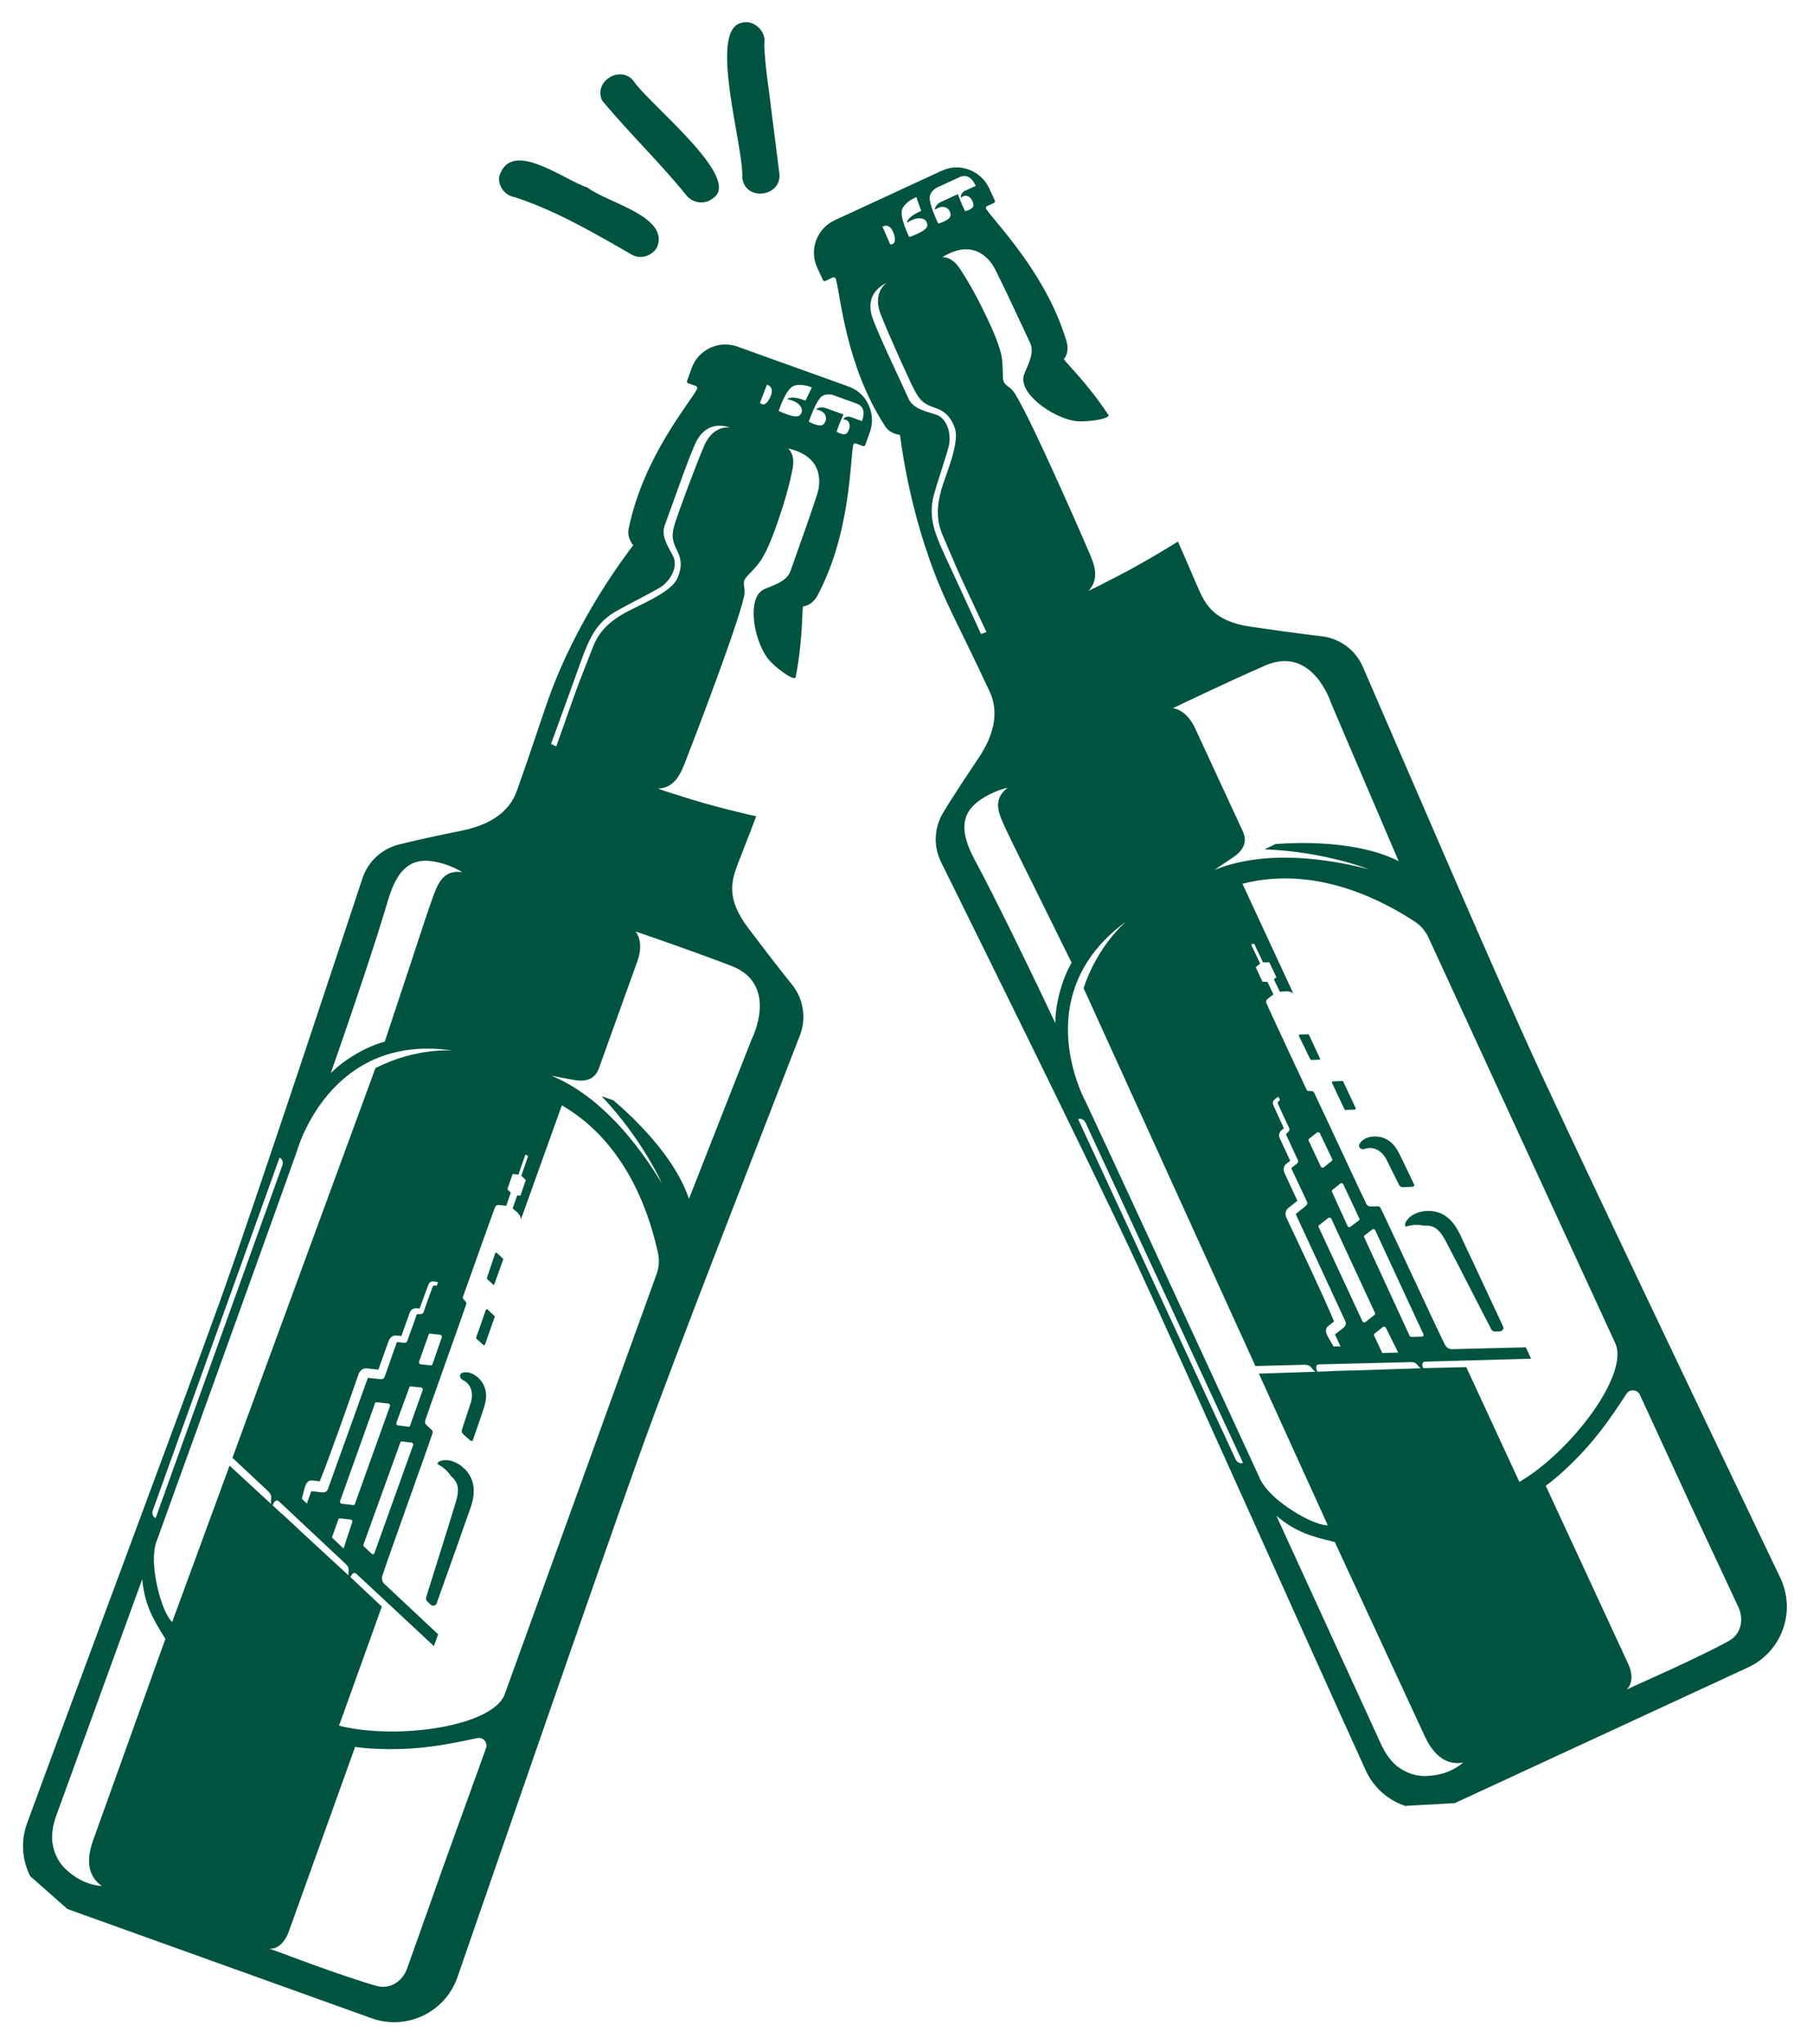 <?xml version="1.0" encoding="UTF-8"?> <svg xmlns="http://www.w3.org/2000/svg" width="204" height="230" viewBox="0 0 204 230" fill="none"><path d="M48.835 180.703C48.744 180.718 48.649 180.702 48.563 180.658C48.52 180.635 48.478 180.607 48.441 180.571L48.086 180.236C47.954 180.11 47.898 179.925 47.948 179.768L50.476 171.683L51.103 169.637C51.574 168.18 51.869 167.047 50.77 166.154C50.623 165.919 50.438 165.688 50.204 165.466C49.941 165.201 49.6 164.954 49.224 164.776C49.234 164.636 49.314 164.514 49.446 164.46C50.412 164.052 51.583 164.608 52.248 165.282C54.001 166.945 53.158 169.172 52.709 170.353C52.353 171.399 50.725 175.969 49.753 178.699L49.124 180.463C49.079 180.59 48.97 180.68 48.833 180.703" fill="#00543F"></path><path d="M55.509 144.583L55.429 144.509L54.819 143.95C54.784 143.917 54.771 143.865 54.788 143.817L55.692 141.125L55.717 141.057C55.747 140.974 55.85 140.948 55.917 141.008L56.603 141.649C56.621 141.664 56.63 141.683 56.635 141.705L55.592 144.61C55.564 144.612 55.533 144.603 55.51 144.581" fill="#00543F"></path><path d="M54.376 151.357L53.606 150.658C53.571 150.625 53.558 150.573 53.575 150.525L54.663 147.426C54.694 147.342 54.8 147.317 54.864 147.377L55.629 148.086C55.665 148.119 55.678 148.171 55.66 148.219L54.576 151.308C54.546 151.392 54.44 151.417 54.373 151.357" fill="#00543F"></path><path d="M3.436 211.212C2.502 209.415 2.292 207.254 3.042 205.203C8.418 190.506 20.058 159.495 24.732 146.483C29.01 134.573 40.707 99.056 40.789 98.829C41.402 96.99 42.847 95.669 44.56 95.133L44.571 95.13C44.571 95.13 45.894 94.713 51.975 93.475C57.189 92.413 57.967 89.519 58.288 88.627C59.6 84.973 60.953 80.762 61.741 78.567C65.064 69.317 70.599 62.256 71.236 61.372C70.779 60.712 70.601 60.166 70.744 59.467C72.4 51.423 77.559 45.443 78.427 43.788C78.499 43.65 78.431 43.481 78.285 43.431C77.998 43.332 77.577 43.188 77.436 43.139C77.325 43.099 77.266 42.979 77.306 42.867L77.822 41.433C78.574 39.34 80.879 38.253 82.972 39.005L95.453 43.488C95.453 43.488 95.466 43.493 95.475 43.496C95.606 43.543 95.733 43.598 95.856 43.658C95.954 43.704 96.047 43.758 96.141 43.812C96.161 43.824 96.181 43.836 96.2 43.847C96.776 44.193 97.231 44.658 97.551 45.217C97.582 45.273 97.611 45.331 97.642 45.389C98.155 46.356 98.278 47.526 97.879 48.638L97.363 50.072C97.323 50.184 97.201 50.241 97.09 50.199C96.939 50.143 96.624 50.023 96.305 49.906C96.176 49.859 96.036 49.935 96.008 50.07C95.642 51.808 95.734 60.05 91.947 67.083C91.628 67.676 91.014 68.186 90.355 68.24C90.221 68.982 90.34 72.05 89.524 76.222C89.422 76.746 87.054 75.04 86.305 73.991C84.783 71.861 84.014 67.261 85.956 66.326C86.768 65.935 88.503 65.513 88.936 64.29C90.743 59.201 91.212 57.878 91.954 55.606C92.189 54.882 93.051 51.454 88.674 50.469C88.674 50.469 89.517 51.074 89.179 52.782C88.765 54.88 88.132 56.963 87.426 58.978C86.97 60.279 86.475 61.595 85.784 62.791C85.361 63.522 84.682 64.204 84.067 64.85C83.416 65.533 83.835 65.913 83.779 66.722C83.65 68.645 78.537 82.093 77.16 85.6C76.699 86.777 76.053 88.682 74.042 88.751C75.175 89.178 76.224 89.456 76.583 89.578C79.759 90.651 84.517 91.754 85.089 91.863C84.476 93.519 83.748 95.312 83.043 97.168C82.329 99.042 81.644 101.063 84.165 104.406C87.524 108.858 89.072 110.746 89.072 110.746L89.095 110.776C90.36 112.333 90.784 114.503 90.01 116.514C85.181 129.033 76.321 151.568 72.043 163.476C67.369 176.487 51.447 222.588 51.447 222.588C50.04 226.505 45.725 228.539 41.809 227.132L7.587 214.839L3.504 211.235L3.438 211.211L3.436 211.212ZM21.267 160.388L31.767 131.157C31.901 130.784 31.76 130.393 31.454 130.283L17.199 169.968C17.065 170.341 17.206 170.732 17.512 170.842L21.267 160.388ZM91.008 47.456C91.008 47.456 92.276 48.166 92.666 47.745C93.155 47.218 92.972 46.487 92.305 46.217C92.176 46.163 92.02 46.119 91.836 46.086C91.836 46.086 92.06 45.727 92.84 45.9L94.906 46.641C94.498 47.506 94.136 48.577 94.136 48.577C94.136 48.577 95.005 49.144 95.333 48.701C95.742 48.145 95.676 47.457 95.211 47.258C95.12 47.218 95.01 47.19 94.878 47.177C94.878 47.177 95.077 46.809 95.637 46.902L96.991 47.388C97.477 46.035 96.854 45.582 96.365 45.406L94.003 44.558C94.003 44.558 93.267 44.172 92.553 44.555C91.836 44.94 91.012 47.453 91.012 47.453M48.666 96.93C46 96.513 44.608 98.18 43.705 101.172C43.374 102.267 42.992 103.569 42.282 105.783L42.276 105.781C40.535 111.236 38.387 117.437 37.217 120.77C37.773 120.219 38.397 119.698 39.098 119.226C40.551 118.248 41.904 117.61 43.296 117.218L46.409 107.818C46.409 107.818 47.998 102.937 48.605 101.247C49.212 99.557 49.779 97.852 52.001 98.15C52.001 98.15 50.641 97.238 48.664 96.929M79.24 50.151C80.352 47.579 82.41 48.188 82.179 48.116C79.233 47.187 78.308 49.736 78.063 50.319C77.147 52.504 76.613 54.13 74.77 59.204C74.328 60.423 75.398 61.851 75.773 62.67C76.327 63.876 75.339 65.403 74.407 66.028C73.672 66.52 70.231 68.253 69.25 68.832C66.652 70.365 66.072 72.468 64.641 76.453C63.354 80.034 62.002 83.725 62.002 83.725C62.002 83.725 62.199 83.827 62.595 83.997C62.595 83.997 63.744 80.762 64.201 79.453C65.114 76.835 65.559 75.789 66.721 72.807C67.399 71.068 68.54 69.98 70.285 68.987C71.587 68.247 75.375 66.758 76.144 65.212C76.604 64.289 76.82 63.281 76.263 62.121C75.735 61.021 75.481 60.491 75.895 59.069C76.254 57.833 78.335 52.239 79.239 50.149M49.272 144.298C49.272 144.298 49.199 144.276 49.139 144.268C48.85 144.218 48.647 144.163 48.455 144.272C48.344 144.334 48.257 144.429 48.206 144.557C48.145 144.708 47.245 147.181 47.215 147.265C47.136 147.259 46.919 147.231 46.919 147.231C46.529 147.199 46.229 147.384 46.104 147.724C45.916 148.247 45.422 149.628 45.162 150.359C44.999 150.343 44.644 150.302 44.594 150.297C44.349 150.272 44.142 150.365 43.982 150.521C43.87 150.632 43.784 150.772 43.724 150.931C43.724 150.931 43.677 151.063 43.601 151.274C43.344 151.989 42.762 153.615 42.574 154.14C42.574 154.14 42.001 154.079 41.618 154.036C41.425 154.014 41.281 154 41.281 154C40.831 153.956 40.5 154.238 40.34 154.658C40.34 154.658 40.257 154.903 40.11 155.323C39.382 157.418 37.112 163.915 35.982 166.702C35.849 166.685 35.465 166.644 35.263 166.623C35.184 166.615 35.13 166.609 35.13 166.609C34.612 166.554 34.391 167.011 34.257 167.535L34.103 168.126L33.961 168.667L34.525 169.215L35.029 167.814L36.223 167.95C36.4 167.971 36.552 167.938 36.671 167.864C36.773 167.799 36.852 167.703 36.896 167.582C37.611 165.599 39.25 161.036 40.338 158C40.939 156.328 41.37 155.12 41.389 155.062L42.816 155.209C43.037 155.241 43.226 155.122 43.285 154.932L44.173 152.41L44.634 151.102C44.647 151.066 44.683 151.041 44.724 151.04C44.792 151.037 45.405 151.113 45.489 151.123C45.655 151.138 45.791 151.042 45.837 150.899C46.036 150.266 46.666 148.636 46.856 148.026C46.89 147.914 46.952 147.88 47.081 147.89C47.271 147.893 47.437 147.921 47.569 147.793C47.639 147.735 47.679 147.648 47.702 147.559C47.868 147.026 48.499 145.32 48.68 144.817C48.752 144.629 48.952 144.674 49.146 144.692L49.273 144.307L49.272 144.298ZM42.203 157.913L38.267 168.935C38.246 168.992 38.255 169.061 38.292 169.12C38.317 169.158 38.351 169.188 38.389 169.208C38.41 169.218 38.431 169.223 38.452 169.229L39.738 169.378C39.822 169.39 39.895 169.348 39.925 169.273L43.02 160.637L43.879 158.245C43.9 158.187 43.889 158.118 43.851 158.059C43.814 158.001 43.756 157.962 43.691 157.952L43.429 157.923L42.387 157.808C42.304 157.796 42.23 157.837 42.201 157.913M39.631 171.294C39.652 171.237 39.644 171.171 39.608 171.113C39.572 171.057 39.515 171.016 39.451 171.007L38.267 170.879C38.181 170.866 38.105 170.908 38.076 170.984L37.347 173.038L38.659 174.264L39.634 171.293L39.631 171.294ZM86.294 43.296L85.513 45.333C85.513 45.333 86.047 46.016 86.662 44.712C87.237 43.493 86.295 43.294 86.295 43.294M45.947 160.567L45.949 160.568C46.032 160.58 46.106 160.536 46.134 160.461L47.56 156.44C47.58 156.384 47.571 156.316 47.537 156.259C47.502 156.201 47.444 156.16 47.383 156.149L47.172 156.128L46.253 156.032C46.167 156.016 46.09 156.059 46.061 156.136L44.598 160.132C44.577 160.19 44.587 160.259 44.624 160.317C44.649 160.355 44.681 160.385 44.719 160.403C44.74 160.413 45.917 160.561 45.947 160.565M40.897 173.822C40.869 173.9 40.895 173.997 40.963 174.059L41.818 174.853C41.835 174.868 41.852 174.881 41.872 174.89C41.876 174.892 41.878 174.893 41.882 174.894C41.919 174.91 41.957 174.917 41.995 174.912C42.054 174.902 42.102 174.863 42.122 174.807L46.484 162.639C46.505 162.581 46.497 162.515 46.462 162.457C46.431 162.406 46.378 162.371 46.323 162.355C46.317 162.353 46.311 162.349 46.305 162.349L45.24 162.221C45.155 162.206 45.078 162.246 45.05 162.324L40.897 173.828L40.897 173.822ZM49.711 150.502C49.732 150.444 49.722 150.378 49.686 150.32C49.651 150.262 49.591 150.222 49.529 150.211L49.284 150.184L48.421 150.091C48.337 150.076 48.262 150.119 48.233 150.194L47.152 153.248C47.131 153.306 47.14 153.377 47.177 153.435C47.202 153.473 47.234 153.503 47.272 153.521C47.294 153.531 47.316 153.537 47.339 153.543L48.066 153.615L48.468 153.655C48.551 153.667 48.625 153.624 48.653 153.548L49.713 150.503L49.711 150.502ZM89.938 46.767C90.539 46.28 90.188 45.489 89.238 45.117C89.052 45.044 88.833 44.976 88.575 44.917C88.575 44.917 88.936 44.427 90.637 45.09L91.341 43.608C91.341 43.608 90.28 43.106 89.35 43.411C88.416 43.718 87.622 46.242 87.622 46.242C87.622 46.242 89.46 47.157 89.94 46.768M83.321 120.158C84.036 118.342 84.546 117.05 84.612 116.877C84.612 116.877 87.716 110.783 82.284 108.697C77.499 106.859 71.505 104.825 71.505 104.825C71.505 104.825 72.535 105.9 71.709 108.201L67.391 120.223C66.88 121.645 65.656 121.753 64.464 121.521L62.076 121.064C63.007 121.52 68.643 123.504 74.474 133.184C74.474 133.184 72.349 128.3 67.7 123.368C67.7 123.368 68.999 123.81 69.009 123.821C69.337 124.119 75.617 129.22 77.524 134.915L83.317 120.156L83.321 120.158ZM31.632 219.777C31.632 219.777 38.687 222.458 42.359 223.491C43.849 223.911 45.22 223.041 45.785 221.599L49.336 211.595L49.81 210.245C51.308 206.075 53.858 199.03 54.687 196.743C54.913 196.113 54.367 195.462 53.711 195.602C50.172 196.361 47.375 196.897 43.463 196.843C41.024 196.81 39.961 196.59 39.961 196.59L32.465 217.459C32.147 218.345 31.375 219.372 30.321 219.307L31.632 219.777ZM42.962 180.81L38.151 194.205C43.761 195.632 52.73 194.664 55.833 191.965C56.295 191.563 56.627 191.123 56.798 190.646L73.876 143.397C74.15 142.633 74.21 141.81 74.035 141.017C73.307 137.712 71.015 128.911 63.221 124.393L58.592 137.299C58.713 136.962 58.306 136.54 58.209 136.445L57.683 135.997L58.192 134.524L58.553 134.566L59.166 132.81L58.654 132.315L59.417 130.129L59.251 129.975L59.11 129.961L58.331 132.193L57.69 132.122L57.089 133.826L57.471 134.229L56.967 135.697L56.121 135.609C56.038 135.604 55.958 135.618 55.889 135.648C55.855 135.66 55.827 135.682 55.803 135.707C55.769 135.737 55.742 135.775 55.724 135.818C55.52 136.326 54.669 138.712 53.795 141.163C53.438 142.17 53.075 143.188 52.755 144.091C52.498 144.812 52.267 145.462 52.084 145.972C51.973 146.28 52.6 146.39 52.445 146.835C50.909 151.237 48.335 158.372 47.856 159.831C47.802 159.992 47.827 160.168 47.92 160.309L48.63 160.974C48.69 161.064 48.706 161.175 48.672 161.278C48.534 161.712 48.092 162.968 47.513 164.603C47.437 164.817 47.357 165.038 47.277 165.267C46.862 166.435 46.395 167.748 45.925 169.07C44.579 172.853 43.21 176.703 43.012 177.386C42.927 177.671 42.998 178.003 43.236 178.237L49.3 183.925L48.823 185.252L42.22 179.095L40.939 177.901L40.114 177.131C40.044 177.075 39.975 177.028 39.889 177.024C39.814 177.019 39.746 177.051 39.692 177.095C39.574 177.192 39.49 177.338 39.428 177.486L42.964 180.806M31.765 170.42L31.772 170.402L33.407 171.913L33.402 171.929L39.214 177.292C39.203 177.146 39.207 177.004 39.219 176.857C39.232 176.713 39.233 176.572 39.194 176.425C39.139 176.22 38.959 176.063 38.806 175.923C38.8 175.916 38.795 175.912 38.788 175.905C38.726 175.847 38.663 175.788 38.601 175.73C38.476 175.613 38.352 175.496 38.229 175.38C38.05 175.212 37.87 175.043 37.691 174.876C37.464 174.663 37.238 174.451 37.011 174.237C36.927 174.157 36.84 174.079 36.756 173.999L36.21 173.487C35.959 173.251 35.706 173.016 35.455 172.779C35.406 172.735 35.359 172.689 35.312 172.645C34.987 172.339 34.661 172.035 34.334 171.728C33.99 171.406 33.647 171.082 33.303 170.761C32.947 170.428 32.594 170.096 32.239 169.761C32.058 169.592 31.88 169.425 31.699 169.256C31.61 169.172 31.518 169.088 31.429 169.004C31.353 168.934 31.26 168.86 31.159 168.859C31.091 168.86 31.032 168.888 30.981 168.928C30.834 169.042 30.742 169.23 30.676 169.414L31.765 170.42ZM27.61 160.081L42.243 120.205C46.844 117.85 50.941 118.236 50.941 118.236C49.527 118.021 48.218 117.97 47.009 118.049C38.511 118.596 34.914 125.592 33.811 128.395C33.552 129.054 33.43 129.479 33.414 129.537C31.187 135.819 26.274 149.465 22.523 159.869C22.338 160.383 22.157 160.888 21.977 161.384C19.509 168.229 17.667 173.326 17.667 173.326C17.667 173.326 16.834 174.917 17.741 178.739C18.48 181.854 19.375 182.536 19.375 182.536L19.395 182.48L25.83 164.943L30.512 169.262C30.495 169.159 30.48 169.055 30.485 168.955C30.489 168.844 30.503 168.736 30.511 168.627C30.519 168.503 30.517 168.37 30.472 168.245C30.398 168.036 30.212 167.864 30.054 167.715C29.264 166.973 27.48 165.303 26.154 164.061L27.614 160.082L27.61 160.081ZM5.899 207.353C5.901 207.367 5.902 207.381 5.904 207.395C6.089 208.755 6.755 209.798 7.509 210.466C8.285 211.152 9.512 212.082 11.458 212.258C10.622 211.64 9.321 210.326 10.473 207.119C10.85 206.068 11.107 205.342 11.426 204.466C11.763 203.539 18.301 185.275 18.61 184.435C17.226 182.224 16.258 180.592 16.007 177.715C15.731 178.458 6.767 203.15 6.364 204.24C5.978 205.284 5.774 206.384 5.897 207.352" fill="#00543F"></path><path d="M53.032 162.17C52.921 162.16 52.136 161.411 52.136 161.411C51.984 161.289 51.917 161.092 51.967 160.922L53.009 157.744C53.24 156.877 53.081 155.783 52.078 155.306C52.023 155.279 51.973 155.241 51.927 155.2C51.834 155.115 51.77 155.006 51.762 154.883C51.748 154.701 51.854 154.545 52.022 154.492C52.1 154.469 52.179 154.455 52.259 154.445C53.134 154.342 54.046 155.071 54.445 155.904C55.001 157.167 54.514 158.235 54.17 159.267C54.143 159.343 54.092 159.503 54.028 159.707L53.195 162.114C53.151 162.152 53.098 162.176 53.032 162.17Z" fill="#00543F"></path><path d="M169.093 149.659C169.039 149.733 168.959 149.788 168.867 149.817C168.821 149.832 168.771 149.841 168.72 149.841L168.232 149.852C168.049 149.855 167.88 149.762 167.804 149.615L163.929 142.083L162.939 140.186C162.251 138.817 161.665 137.804 160.257 137.939C159.986 137.875 159.692 137.841 159.37 137.847C158.997 137.843 158.58 137.907 158.188 138.044C158.097 137.937 158.068 137.794 158.124 137.662C158.526 136.694 159.749 136.268 160.697 136.28C163.112 136.235 164.075 138.412 164.585 139.569C165.066 140.563 167.115 144.96 168.34 147.587L169.13 149.284C169.187 149.407 169.172 149.547 169.091 149.66" fill="#00543F"></path><path d="M148.487 119.251L148.379 119.255L147.551 119.285C147.503 119.286 147.457 119.258 147.436 119.212L146.19 116.661L146.16 116.595C146.122 116.514 146.178 116.423 146.267 116.419L147.206 116.394C147.229 116.392 147.249 116.4 147.268 116.412L148.565 119.213C148.546 119.233 148.518 119.249 148.486 119.25" fill="#00543F"></path><path d="M152.436 124.872L151.397 124.913C151.348 124.915 151.303 124.887 151.281 124.84L149.881 121.87C149.843 121.789 149.901 121.697 149.989 121.694L151.032 121.662C151.08 121.66 151.126 121.688 151.147 121.735L152.543 124.696C152.581 124.776 152.523 124.869 152.434 124.872" fill="#00543F"></path><path d="M158.183 203.258C156.256 202.634 154.589 201.242 153.683 199.255C147.194 185.015 133.71 154.759 127.904 142.212C122.589 130.728 105.983 97.224 105.882 97.004C105.027 95.264 105.129 93.308 105.973 91.724L105.978 91.715C105.978 91.715 106.628 90.489 110.089 85.338C113.056 80.921 111.578 78.314 111.18 77.454C109.55 73.931 107.557 69.982 106.577 67.866C102.449 58.946 101.433 50.031 101.266 48.955C100.478 48.806 99.968 48.541 99.579 47.944C95.11 41.053 94.586 33.172 94.042 31.385C93.996 31.235 93.829 31.163 93.69 31.23C93.416 31.361 93.015 31.554 92.881 31.618C92.773 31.668 92.647 31.623 92.598 31.516L91.957 30.132C91.023 28.114 91.902 25.721 93.92 24.787L105.955 19.218C105.955 19.218 105.969 19.211 105.977 19.208C106.104 19.149 106.232 19.099 106.362 19.055C106.464 19.02 106.568 18.992 106.673 18.965C106.696 18.959 106.718 18.953 106.739 18.948C107.393 18.791 108.043 18.803 108.663 18.976C108.725 18.994 108.786 19.015 108.849 19.035C109.893 19.362 110.802 20.11 111.298 21.181L111.938 22.565C111.988 22.673 111.942 22.799 111.833 22.847C111.686 22.913 111.377 23.049 111.069 23.189C110.944 23.247 110.897 23.399 110.972 23.515C111.932 25.009 117.784 30.814 120.024 38.482C120.213 39.128 120.134 39.921 119.703 40.422C120.129 41.045 122.368 43.147 124.715 46.69C125.01 47.136 122.126 47.582 120.856 47.362C118.277 46.913 114.5 44.178 115.226 42.148C115.53 41.3 116.469 39.781 115.919 38.606C113.633 33.714 113.038 32.443 111.971 30.303C111.63 29.622 109.838 26.576 106.029 28.949C106.029 28.949 107.055 28.787 108.013 30.241C109.191 32.025 110.203 33.953 111.115 35.884C111.703 37.13 112.274 38.414 112.622 39.751C112.834 40.569 112.829 41.531 112.845 42.423C112.861 43.367 113.427 43.343 113.955 43.959C115.212 45.418 121.013 58.585 122.495 62.048C122.993 63.21 123.87 65.021 122.486 66.481C123.592 65.99 124.535 65.452 124.876 65.286C127.892 63.821 132.054 61.266 132.537 60.942C133.264 62.552 134.005 64.34 134.805 66.156C135.613 67.992 136.544 69.911 140.686 70.522C146.204 71.335 148.631 71.592 148.631 71.592L148.669 71.598C150.663 71.818 152.488 73.066 153.348 75.042C158.699 87.346 168.211 109.614 173.525 121.097C179.331 133.644 200.359 177.652 200.359 177.652C202.107 181.428 200.462 185.906 196.685 187.654L163.685 202.926L158.248 203.226L158.184 203.255L158.183 203.258ZM135.198 154.547L122.153 126.359C121.987 126 121.612 125.82 121.318 125.957L139.028 164.225C139.194 164.584 139.569 164.764 139.864 164.627L135.198 154.547ZM105.577 25.163C105.577 25.163 106.978 24.779 106.96 24.205C106.938 23.487 106.294 23.095 105.63 23.37C105.5 23.423 105.358 23.5 105.204 23.607C105.204 23.607 105.111 23.194 105.788 22.769L107.78 21.847C108.097 22.75 108.591 23.766 108.591 23.766C108.591 23.766 109.607 23.56 109.53 23.014C109.431 22.331 108.901 21.887 108.43 22.072C108.337 22.108 108.24 22.165 108.136 22.248C108.136 22.248 108.02 21.846 108.483 21.519L109.79 20.915C109.186 19.61 108.423 19.725 107.952 19.943L105.674 20.997C105.674 20.997 104.879 21.239 104.64 22.013C104.399 22.79 105.577 25.159 105.577 25.159M110.158 90.121C107.967 91.696 108.146 93.861 109.603 96.625C110.137 97.637 110.779 98.833 111.828 100.908L111.822 100.911C114.412 106.017 117.235 111.941 118.742 115.136C118.751 114.354 118.83 113.544 118.998 112.716C119.346 110.999 119.862 109.595 120.577 108.339L116.194 99.46C116.194 99.46 113.899 94.868 113.145 93.239C112.391 91.609 111.598 89.997 113.39 88.649C113.39 88.649 111.781 88.954 110.156 90.122M99.089 35.345C98.074 32.733 99.968 31.721 99.753 31.832C97.002 33.239 98.133 35.703 98.368 36.291C99.25 38.489 100.011 40.023 102.261 44.929C102.802 46.109 104.567 46.373 105.409 46.694C106.65 47.164 107.018 48.944 106.793 50.044C106.615 50.911 105.382 54.561 105.089 55.661C104.315 58.577 105.379 60.482 107.157 64.324C108.756 67.778 110.384 71.356 110.384 71.356C110.384 71.356 110.596 71.29 110.997 71.132C110.997 71.132 109.544 68.023 108.95 66.77C107.763 64.264 107.346 63.207 106.079 60.268C105.342 58.553 105.39 56.977 105.935 55.045C106.343 53.604 107.995 49.884 107.457 48.243C107.137 47.263 106.583 46.394 105.372 45.959C104.224 45.546 103.671 45.347 102.968 44.044C102.355 42.912 99.91 37.467 99.086 35.344M143.845 123.427C143.845 123.427 143.778 123.463 143.729 123.5C143.489 123.667 143.305 123.771 143.245 123.983C143.21 124.104 143.214 124.234 143.268 124.36C143.33 124.511 144.426 126.903 144.463 126.984C144.403 127.036 144.228 127.168 144.228 127.168C143.928 127.419 143.844 127.761 143.994 128.091C144.228 128.595 144.846 129.926 145.174 130.629C145.046 130.733 144.765 130.952 144.726 130.984C144.533 131.138 144.451 131.349 144.447 131.573C144.445 131.73 144.482 131.891 144.551 132.046C144.551 132.046 144.61 132.173 144.704 132.377C145.023 133.065 145.751 134.633 145.985 135.139C145.985 135.139 145.534 135.497 145.231 135.735C145.078 135.855 144.967 135.946 144.967 135.946C144.615 136.231 144.577 136.664 144.758 137.076C144.758 137.076 144.87 137.309 145.061 137.711C146.014 139.714 148.958 145.934 150.11 148.711C150.003 148.794 149.701 149.034 149.543 149.161C149.481 149.21 149.439 149.244 149.439 149.244C149.03 149.569 149.194 150.049 149.467 150.516L149.772 151.045L150.051 151.531L150.837 151.524L150.212 150.173L151.158 149.432C151.299 149.322 151.384 149.192 151.416 149.055C151.444 148.938 151.433 148.814 151.379 148.697C150.496 146.783 148.459 142.383 147.103 139.457C146.357 137.845 145.816 136.682 145.788 136.627L146.908 135.73C147.088 135.598 147.139 135.38 147.047 135.203L145.909 132.784L145.319 131.529C145.303 131.495 145.311 131.451 145.339 131.422C145.387 131.372 145.876 130.996 145.943 130.944C146.071 130.838 146.101 130.674 146.034 130.54C145.73 129.949 145.035 128.346 144.742 127.778C144.687 127.675 144.707 127.607 144.807 127.524C144.944 127.392 145.082 127.296 145.086 127.112C145.095 127.021 145.063 126.931 145.017 126.852C144.761 126.356 144.013 124.698 143.788 124.213C143.707 124.028 143.881 123.92 144.032 123.796L143.853 123.433L143.845 123.427ZM148.37 138.086L153.304 148.698C153.33 148.754 153.385 148.796 153.453 148.812C153.497 148.821 153.543 148.819 153.584 148.807C153.606 148.799 153.624 148.788 153.643 148.777L154.664 147.98C154.732 147.93 154.755 147.849 154.723 147.775L150.864 139.452L149.797 137.145C149.771 137.09 149.714 137.048 149.646 137.033C149.578 137.017 149.51 137.03 149.457 137.069L149.25 137.232L148.427 137.882C148.359 137.932 148.336 138.013 148.368 138.087M155.933 149.421C155.907 149.365 155.855 149.323 155.789 149.307C155.724 149.293 155.655 149.304 155.602 149.342L154.669 150.082C154.599 150.133 154.575 150.217 154.607 150.291L155.53 152.265L157.325 152.217L155.934 149.418L155.933 149.421ZM99.299 25.511L100.173 27.51C100.173 27.51 101.033 27.621 100.555 26.261C100.108 24.989 99.298 25.509 99.298 25.509M152.899 137.347L152.901 137.346C152.969 137.296 152.991 137.213 152.957 137.14L151.15 133.276C151.126 133.222 151.071 133.18 151.007 133.163C150.941 133.147 150.871 133.158 150.82 133.193L150.655 133.326L149.933 133.902C149.861 133.952 149.836 134.036 149.869 134.112L151.633 137.984C151.659 138.04 151.714 138.083 151.782 138.098C151.826 138.108 151.87 138.106 151.91 138.092C151.932 138.084 152.874 137.364 152.898 137.345M158.609 150.331C158.644 150.406 158.73 150.457 158.822 150.455L159.988 150.42C160.011 150.418 160.033 150.415 160.053 150.408C160.057 150.406 160.059 150.406 160.063 150.404C160.1 150.389 160.132 150.367 160.156 150.337C160.191 150.288 160.198 150.227 160.173 150.173L154.736 138.445C154.711 138.389 154.659 138.348 154.593 138.332C154.534 138.317 154.472 138.329 154.422 138.357C154.416 138.36 154.41 138.36 154.405 138.365L153.557 139.021C153.486 139.071 153.459 139.153 153.494 139.228L158.613 150.336L158.609 150.331ZM148.513 127.537C148.487 127.481 148.434 127.441 148.368 127.425C148.302 127.409 148.231 127.422 148.18 127.458L147.986 127.611L147.306 128.15C147.235 128.199 147.213 128.282 147.245 128.356L148.619 131.289C148.645 131.345 148.7 131.389 148.768 131.405C148.812 131.415 148.856 131.413 148.896 131.399C148.918 131.391 148.939 131.38 148.959 131.368L149.527 130.909L149.842 130.656C149.91 130.605 149.932 130.523 149.898 130.45L148.515 127.536L148.513 127.537ZM104.331 25.424C104.417 24.656 103.611 24.339 102.673 24.741C102.49 24.819 102.286 24.924 102.061 25.064C102.061 25.064 101.974 24.462 103.651 23.739L103.112 22.19C103.112 22.19 102.004 22.577 101.556 23.447C101.106 24.322 102.312 26.676 102.312 26.676C102.312 26.676 104.264 26.037 104.333 25.424M151.144 82.332C150.378 80.537 149.834 79.259 149.76 79.09C149.76 79.09 147.692 72.571 142.359 74.899C137.661 76.95 131.965 79.709 131.965 79.709C131.965 79.709 133.454 79.752 134.48 81.97L139.845 93.563C140.48 94.934 139.684 95.87 138.673 96.542L136.651 97.893C137.635 97.564 143.041 95.02 153.989 97.819C153.989 97.819 149.047 95.834 142.274 95.585C142.274 95.585 143.509 94.988 143.523 94.989C143.966 94.971 152.019 94.194 157.376 96.911L151.14 82.334L151.144 82.332ZM184.275 189.562C184.275 189.562 191.181 186.518 194.521 184.675C195.877 183.929 196.242 182.346 195.633 180.923L191.138 171.306L190.527 170.011C188.666 165.99 185.536 159.182 184.521 156.973C184.239 156.365 183.394 156.284 183.025 156.845C181.037 159.87 179.422 162.215 176.599 164.924C174.839 166.612 173.927 167.202 173.927 167.202L183.24 187.326C183.636 188.18 183.807 189.454 183.011 190.147L184.275 189.562ZM164.986 153.858L170.963 166.775C175.961 163.852 181.668 156.866 181.982 152.765C182.029 152.155 181.957 151.609 181.744 151.149L160.733 105.512C160.392 104.775 159.856 104.147 159.175 103.706C156.337 101.863 148.526 97.206 139.804 99.46L145.568 111.9C145.417 111.575 144.832 111.561 144.696 111.561L144.007 111.611L143.335 110.205L143.622 109.981L142.825 108.301L142.114 108.308L141.122 106.215L140.896 106.222L140.785 106.311L141.797 108.447L141.291 108.847L142.059 110.482L142.615 110.501L143.286 111.9L142.623 112.431C142.559 112.486 142.513 112.552 142.484 112.622C142.469 112.654 142.464 112.689 142.464 112.724C142.462 112.77 142.469 112.816 142.486 112.859C142.697 113.364 143.767 115.661 144.865 118.019C145.318 118.987 145.774 119.967 146.18 120.835C146.504 121.529 146.795 122.153 147.023 122.646C147.16 122.942 147.684 122.581 147.886 123.006C149.882 127.219 153.059 134.108 153.742 135.483C153.817 135.635 153.958 135.743 154.124 135.778L155.096 135.754C155.201 135.775 155.291 135.843 155.339 135.94C155.545 136.347 156.112 137.552 156.848 139.122C156.944 139.328 157.042 139.541 157.146 139.76C157.671 140.884 158.26 142.146 158.853 143.418C160.551 147.057 162.278 150.759 162.617 151.385C162.757 151.647 163.04 151.834 163.374 151.834L171.686 151.627L172.278 152.906L163.253 153.158L161.502 153.207L160.375 153.238C160.285 153.247 160.203 153.261 160.139 153.319C160.082 153.369 160.056 153.439 160.049 153.508C160.033 153.66 160.075 153.823 160.135 153.973L164.984 153.854M149.718 154.32L149.71 154.303L151.935 154.23L151.943 154.246L159.846 153.985C159.736 153.889 159.639 153.784 159.545 153.671C159.453 153.559 159.355 153.458 159.223 153.381C159.041 153.274 158.802 153.288 158.595 153.295C158.586 153.295 158.579 153.296 158.57 153.295C158.484 153.298 158.399 153.3 158.313 153.302C158.142 153.306 157.972 153.311 157.803 153.314C157.558 153.32 157.311 153.327 157.066 153.333C156.755 153.341 156.445 153.349 156.133 153.356C156.017 153.358 155.9 153.363 155.784 153.365L155.036 153.384C154.692 153.392 154.346 153.402 154.002 153.41C153.935 153.412 153.87 153.412 153.805 153.414C153.359 153.424 152.914 153.437 152.466 153.448C151.995 153.46 151.523 153.471 151.052 153.483C150.565 153.496 150.08 153.508 149.592 153.518C149.345 153.525 149.1 153.531 148.853 153.538C148.731 153.541 148.607 153.545 148.484 153.548C148.381 153.551 148.263 153.564 148.19 153.634C148.142 153.682 148.12 153.744 148.112 153.809C148.088 153.993 148.154 154.191 148.236 154.368L149.718 154.32ZM139.5 149.874L121.925 111.205C123.548 106.298 126.736 103.697 126.736 103.697C125.578 104.536 124.61 105.419 123.805 106.324C118.138 112.68 120.488 120.187 121.67 122.957C121.948 123.609 122.16 123.997 122.189 124.049C125.014 130.087 131.096 143.254 135.729 153.295C135.958 153.791 136.184 154.278 136.403 154.758C139.452 161.365 141.718 166.287 141.718 166.287C141.718 166.287 142.242 168.005 145.571 170.09C148.285 171.789 149.401 171.647 149.401 171.647L149.376 171.593L141.646 154.586L148.012 154.376C147.928 154.314 147.845 154.25 147.777 154.176C147.702 154.094 147.637 154.008 147.565 153.924C147.484 153.83 147.39 153.736 147.27 153.68C147.071 153.583 146.817 153.59 146.6 153.595C145.517 153.622 143.074 153.685 141.257 153.731L139.504 149.873L139.5 149.874ZM157.227 198.78C157.239 198.789 157.25 198.798 157.261 198.807C158.347 199.645 159.554 199.921 160.559 199.867C161.594 199.811 163.121 199.611 164.63 198.37C163.6 198.518 161.751 198.495 160.32 195.403C159.851 194.389 159.524 193.692 159.136 192.844C158.726 191.947 150.559 174.351 150.189 173.536C147.651 172.933 145.816 172.451 143.617 170.578C143.943 171.302 154.895 195.178 155.373 196.237C155.831 197.252 156.458 198.178 157.225 198.781" fill="#00543F"></path><path d="M159.071 133.515C158.984 133.585 157.899 133.604 157.899 133.604C157.705 133.623 157.519 133.529 157.436 133.374L155.947 130.379C155.502 129.599 154.621 128.932 153.572 129.296C153.514 129.316 153.452 129.324 153.39 129.327C153.264 129.331 153.141 129.299 153.05 129.218C152.912 129.097 152.878 128.912 152.96 128.757C153 128.685 153.046 128.619 153.096 128.556C153.647 127.869 154.808 127.747 155.677 128.06C156.96 128.569 157.363 129.672 157.843 130.649C157.876 130.722 157.953 130.871 158.05 131.062L159.146 133.36C159.143 133.418 159.121 133.473 159.071 133.515Z" fill="#00543F"></path><path d="M87.684 19.43C87.407 17.246 87.129 15.057 86.853 12.873C86.555 10.254 86.095 7.642 85.989 5.005C86.32 3.552 84.775 2.085 83.336 2.595C79.713 3.615 83.713 16.564 83.524 20.051C83.889 22.743 88.098 22.123 87.684 19.43Z" fill="#00543F"></path><path d="M80.219 22.313C83.674 20.119 72.896 11.588 71.302 9.13C69.855 7.263 66.725 9.138 67.754 11.315C70.773 14.964 74.263 18.302 77.262 22.016C78 22.891 79.32 23.051 80.221 22.317L80.219 22.313Z" fill="#00543F"></path><path d="M66.104 21.1C63.464 20.285 57.472 15.504 56.168 19.878C56.02 20.968 56.839 22.024 57.914 22.189C62.563 23.708 66.854 26.224 71.083 28.656C72.074 29.229 73.395 28.811 73.936 27.823C75.359 24.319 68.271 22.81 66.106 21.104L66.104 21.1Z" fill="#00543F"></path></svg> 